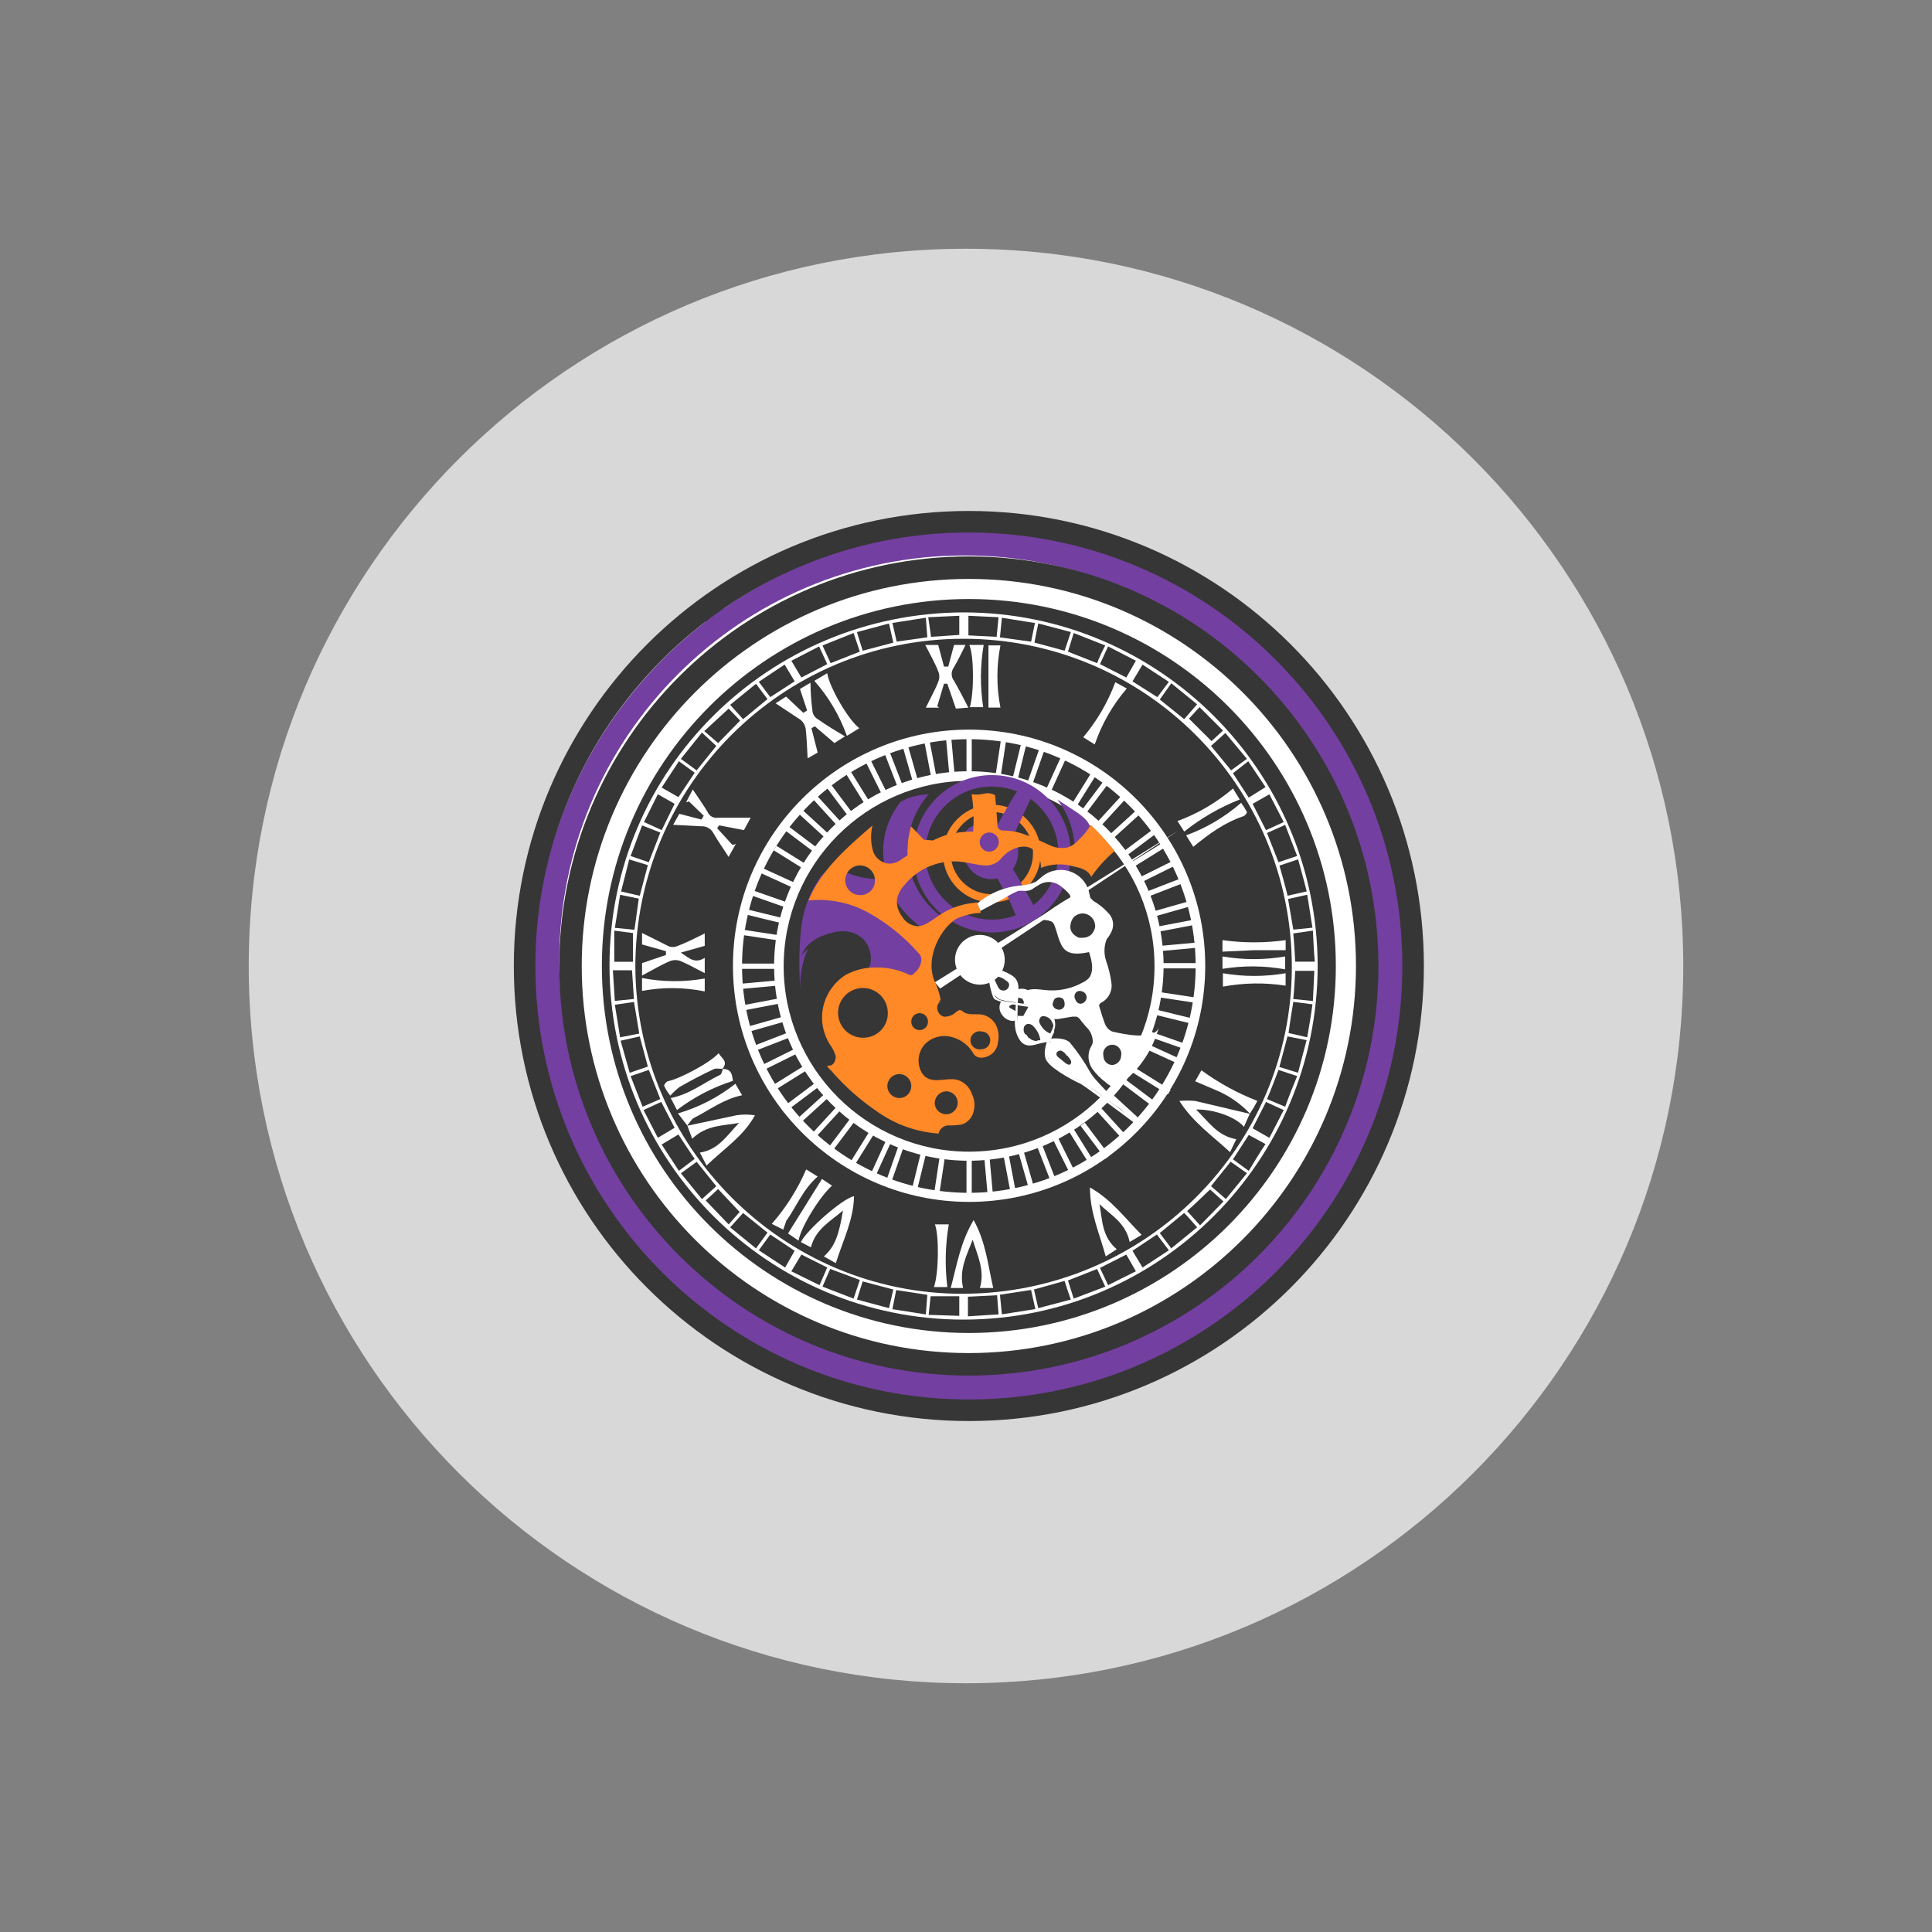 <?xml version="1.0" encoding="UTF-8"?> <svg xmlns="http://www.w3.org/2000/svg" id="_Слой_1" viewBox="0 0 400 400"><rect x="0" y="0" width="400" height="400" fill="#808080" stroke="none"/><defs><style>.cls-1{fill:#fff;}.cls-2{fill:#d8d8d8;}.cls-3{fill:#363636;}.cls-4{fill:#4a7a7e;}.cls-5{fill:#ff8827;}.cls-6{fill:#733fa0;}.cls-7{fill:#e89236;}.cls-8{fill:#eedbbe;}</style></defs><path class="cls-2" d="m200,51.5c82.02,0,148.5,66.49,148.5,148.5s-66.49,148.5-148.5,148.5S51.5,282.01,51.5,200,117.99,51.5,200,51.5"></path><path class="cls-7" d="m165.33,124.81l-4.26-8.42c14.31-4.38,29.21-6.52,44.18-6.34l-.2,6.94h4.26l1.39-5.85c.05-.56.3-1.09.69-1.49.58-.31,1.25-.39,1.88-.2l11.39,1.88c.81,0,1.57.37,2.08.99.31.57.39,1.25.2,1.88l-.99,6.24c-16.25-.3-32.79-7.23-48.35-2.48-10.4,3.17-18.72,11.09-29.03,14.46-1.19-1.29-2.57-2.78-2.77-4.56-.2-1.78.99-4.06,2.87-3.86,1.45,3.12,3.93,5.64,7.03,7.13"></path><path class="cls-6" d="m201.78,109.75c50.39,0,91.24,40.85,91.24,91.24s-40.85,91.24-91.24,91.24-91.24-40.85-91.24-91.24,40.85-91.24,91.24-91.24"></path><path class="cls-6" d="m109.25,215.75c.1,1.19.4,2.58,1.59,3.07,1.19.5,2.38-.5,3.66-.89,1.75-.66,3.73-.32,5.15.89,2.06,1.87,2.51,4.94,1.09,7.33-1.53,2.32-4.32,3.46-7.03,2.87-.22,1.51.39,3.02,1.59,3.96,2.3-1.93,5.01-3.32,7.93-4.06,2.69,6,5.97,11.7,9.81,17.04-2.99,2.19-5.71,4.72-8.12,7.53l25.16,23.38c.42-2.67,1.36-5.23,2.77-7.53-13.08-14.96-26.55-30.61-31.7-49.83-2.28-8.32-2.48-16.84-3.47-25.26-.69,2.08-.4,4.46-2.38,5.84-1.98,1.39-3.07.2-4.36.99-4.16,2.28-2.18,10.6-1.68,14.66"></path><path class="cls-6" d="m165.33,124.81l-4.26-8.42c14.31-4.38,29.21-6.52,44.18-6.34l-.2,6.94h4.26l1.39-5.85c.05-.56.3-1.09.69-1.49.58-.31,1.25-.39,1.88-.2l11.39,1.88c.81,0,1.57.37,2.08.99.31.57.39,1.25.2,1.88l-.99,6.24c-16.25-.3-32.79-7.23-48.35-2.48-10.4,3.17-18.72,11.09-29.03,14.46-1.19-1.29-2.57-2.78-2.77-4.56-.2-1.78.99-4.06,2.87-3.86,1.45,3.12,3.93,5.64,7.03,7.13"></path><path class="cls-6" d="m252.31,274.6l-3.57-4.86c-.37-.44-.59-1-.59-1.58.15-.57.55-1.04,1.09-1.29l6.54-4.86c.34-.28.75-.45,1.19-.5.69,0,1.09.69,1.39,1.29l3.17,5.75c2.07-1.21,3.79-2.96,4.95-5.05l-5.94-6.74,5.55-4.85c1.59,2.67,3.07,5.35,4.46,8.12,7.43-10.36,13.33-21.74,17.54-33.78l-7.63-3.67c1.04-2.14,1.65-4.46,1.78-6.83l7.73,2.57c1.2-9.73,1.87-19.52,1.98-29.32l-8.62.49c-1.44-3.75-2.51-7.63-3.17-11.59l6.24.4c.82.09,1.66-.09,2.38-.5,1.09-.99.3-2.97-.99-3.57-1.42-.37-2.93-.23-4.26.4-1.39.4-2.87.89-4.26.5l-1.49-4.75,6.84-1.49c.86-.37,1.84-.33,2.68.1.58.39.97,1,1.09,1.68,2.18,6.04,2.08,12.58,2.77,19.02.69,6.44,1.78,11.09,1.88,16.64-.16,6.49-1.23,12.93-3.17,19.12-4.06,13.87-10.01,27.84-20.7,37.55-8.52,7.73-19.42,12.18-28.83,18.72l-3.47-6.34,4.46-3.27,4.46,8.22"></path><path class="cls-1" d="m199.7,115c46.34,0,83.91,37.57,83.91,83.91s-37.57,83.91-83.91,83.91-83.91-37.57-83.91-83.91,37.57-83.91,83.91-83.91"></path><path class="cls-3" d="m200.59,105.79c-52.03,0-94.21,42.18-94.21,94.21s42.18,94.21,94.21,94.21,94.21-42.18,94.21-94.21-42.18-94.21-94.21-94.21m0,183.96c-49.57,0-89.75-40.18-89.75-89.75s40.18-89.75,89.75-89.75,89.75,40.18,89.75,89.75-40.18,89.75-89.75,89.75"></path><path class="cls-3" d="m200.59,115.2c-46.83,0-84.8,37.97-84.8,84.8s37.97,84.8,84.8,84.8,84.8-37.97,84.8-84.8c0-46.83-37.95-84.79-84.78-84.8h-.02Zm0,164.94c-44.26,0-80.15-35.88-80.15-80.14s35.88-80.14,80.15-80.14,80.15,35.88,80.15,80.14c-.06,44.24-35.9,80.09-80.15,80.14"></path><path class="cls-3" d="m200.59,124.02c41.97,0,75.98,34.02,75.98,75.98s-34.02,75.98-75.98,75.98-75.98-34.02-75.98-75.98,34.02-75.98,75.98-75.98"></path><path class="cls-1" d="m200.59,248.84c-27-.03-48.87-21.94-48.84-48.94.03-27,21.94-48.87,48.94-48.84,27,.03,48.87,21.94,48.84,48.94-.03,26.96-21.88,48.81-48.84,48.84h-.1Zm0-95.8c-25.93,0-46.96,21.02-46.96,46.96s21.02,46.96,46.96,46.96,46.96-21.02,46.96-46.96-21.02-46.96-46.96-46.96"></path><path class="cls-1" d="m200.59,240.32c-22.27,0-40.32-18.05-40.32-40.32s18.05-40.32,40.32-40.32,40.32,18.05,40.32,40.32c-.05,22.25-18.07,40.27-40.32,40.32m0-78.66c-21.2.03-38.37,17.24-38.34,38.44.03,21.2,17.24,38.37,38.44,38.34,21.2-.03,38.37-17.24,38.34-38.44-.03-21.16-17.18-38.31-38.34-38.34h-.1Z"></path><path class="cls-1" d="m272.81,199.9c0,40.49-32.82,73.31-73.31,73.31s-73.31-32.82-73.31-73.31,32.89-73.11,73.51-73.11c40.33.11,73,32.78,73.11,73.11m-73.41,67.96c37.64-.1,68.06-30.41,68.06-67.66,0-37.53-30.44-67.95-67.97-67.95-37.52,0-67.94,30.42-67.95,67.95.2,37.35,30.71,67.76,67.86,67.66m7.63.2l.4,4.06,6.93-1.09-.89-3.96-6.44.99Zm-58.35-21.89l-2.57,2.38,4.75,4.95,2.28-2.57-4.46-4.75Zm116.2-25.26l3.86,1.19c.6-2.38,1.19-4.46,1.78-6.74l-3.96-.79-1.68,6.34Zm-19.71,30.22l-5.05,4.16,2.38,3.17,5.35-4.36c-.89-.99-1.69-1.98-2.68-2.97m17.14-23.58l3.77,1.59c.79-2.18,1.58-4.16,2.48-6.34l-3.86-1.29c-.79,2.08-1.49,3.96-2.38,6.04m0-55.08l2.38,6.04,3.86-1.29-2.48-6.44-3.77,1.69Zm9.41,19.61c-.4-2.38-.69-4.56-1.09-6.84l-3.96.89c.4,2.18.69,4.16,1.09,6.34l3.96-.4Zm-21,53.5l3.07,2.67,4.36-5.35-3.37-2.38-4.06,5.05Zm-21.89-111.94l-6.54-2.58-1.19,3.86,6.04,2.38c.48-1.26,1.04-2.48,1.68-3.66m-75.59,15.55l-2.38-2.48-5.05,4.66,2.87,2.48,4.56-4.66Zm94.61-3.37l-5.35-4.36-2.38,3.37,5.05,4.06,2.68-3.07Zm-26.15,123.24c-.5-1.39-.89-2.58-1.29-3.86l-6.34,1.78.89,3.86,6.74-1.78Zm-44.28,0l6.64,1.78.89-3.86-6.34-1.68-1.19,3.77Zm73.31-114.62l4.16,5.05,3.27-2.38-4.46-5.35-2.97,2.67Zm-118.38,59.54l-1.09-6.54-3.96.59,1.09,6.74,3.96-.79Zm4.36,13.57l-2.38-6.04-3.77,1.29,2.48,6.34,3.67-1.59Zm84.4,37.55l1.19,3.77,6.54-2.48c-.6-1.29-1.19-2.48-1.69-3.66l-6.04,2.38Zm-62.21-120.36l-2.38-3.17-5.35,4.36,2.68,2.97,5.05-4.16Zm33.09,123.34l-6.44-.99-.79,3.96,6.93,1.09.3-4.06Zm-59.54-82.62l1.68-6.34-3.86-1.19-1.68,6.64,3.86.89Zm26.45,69.74l-5.05-4.06-2.68,2.97,5.35,4.36,2.38-3.27Zm-26.65-69.15l-3.86-.79-1.09,6.84,4.06.4.89-6.44Zm8.72,56.86l4.36,5.35,2.97-2.67-4.06-5.05-3.27,2.38Zm37.64-108.18l6.34-1.68-.89-3.96-6.64,1.78,1.19,3.86Zm34.87-1.88l.79-3.86-6.84-1.09-.4,4.06,6.44.89Zm-79.35,87.97l-1.68-6.24-3.96.89,1.88,6.64,3.76-1.29Zm132.45-35.37l3.96-.89c-.59-2.38-1.19-4.46-1.78-6.64l-3.86,1.29c.6,2.18,1.19,4.16,1.68,6.24m-88.56-50.53l-1.29-3.86-6.44,2.58,1.68,3.66,6.04-2.38Zm-33.78,24.57l4.06-5.05-2.97-2.77-4.36,5.45,3.27,2.38Zm77.47-28.63l-6.74-1.78c-.3,1.49-.59,2.68-.79,3.96l6.24,1.68,1.29-3.86Zm-87.38,47.65l2.38-6.14-3.77-1.48-2.38,6.34,3.77,1.29Zm42.4,90.35l1.29-3.86-6.14-2.28-1.59,3.66,6.44,2.48Zm14.96-140.97l-6.93,1.09.89,3.86,6.34-.89-.3-4.06Zm78.95,86.88c.4-2.38.79-4.46,1.09-6.84l-3.96-.5c-.4,2.28-.69,4.26-.99,6.44l3.86.89Zm-17.34,33.98l-2.77-2.48c-1.68,1.59-3.17,3.07-4.75,4.46l2.68,2.97,4.85-4.95Zm-7.13-99.96l4.66,4.65,2.38-2.18-4.86-4.86-2.18,2.38Zm-53.99-21l.59,4.06,5.84-.4v-3.96l-6.44.3Zm35.56,9.71l5.45,2.77,1.98-3.47-5.75-2.97-1.68,3.66Zm38.04,92.33l-3.67-1.68-2.77,5.45,3.47,1.98,2.97-5.75Zm-6.44-63.4l2.77,5.45,3.67-1.68-2.97-5.75-3.47,1.98Zm-60.73,106v-4.06h-5.94l-.4,3.86,6.34.2Zm-58.15-37.55l-3.47,2.08,3.57,5.45,3.27-2.48c-1.19-1.68-2.18-3.27-3.37-5.05m65.98,33.29l-6.04.3v4.06l6.34-.4-.3-3.96Zm35.56-127l-5.45-3.57-2.08,3.47,5.15,3.27,2.38-3.17Zm-5.45,121.26l5.45-3.57-2.48-3.27-5.05,3.37,2.08,3.47Zm-72.02-3.47l-5.05-3.37-2.38,3.27,5.45,3.57,1.98-3.47Zm94.01-93.82l3.47-2.18-3.57-5.35-3.17,2.48,3.27,5.05Zm0,77.27c1.19-1.98,2.28-3.77,3.47-5.55l-3.47-1.88-3.27,5.05,3.27,2.38Zm-92.62-102.14l5.35-2.77-1.68-3.66-5.75,2.97,2.08,3.47Zm-1.39.79l-2.08-3.47-5.35,3.57,2.38,3.17,5.05-3.27Zm70.64,122.15l-1.98-3.47-5.45,2.77,1.68,3.57,5.75-2.87Zm-98.97-98.77l-2.87,5.75,3.67,1.68,2.67-5.45-3.47-1.98Zm70.14-32.59l.4-4.06-6.24-.3v4.06l5.84.3Zm-65.78,25.76l-3.57,5.45,3.47,1.98,3.37-5.05-3.27-2.38Zm-13.38,35.07v6.44h3.86v-5.94l-3.86-.5Zm144.64,14.56l.3-6.24h-3.96c-.1,1.98-.2,3.86-.4,5.84l4.06.4Zm-107.98,55.97l5.84,2.87,1.59-3.66-5.35-2.68-2.08,3.47Zm-32.59-56.37l-.4-5.95h-3.96l.4,6.34,3.96-.4Zm1.98,22.98l2.97,5.75,3.47-2.08-2.77-5.35-3.66,1.68Zm138.99-30.71c-.2-2.18-.3-4.16-.4-6.44l-4.06.59c.2,2.08.3,3.96.4,5.84h4.06Z"></path><path class="cls-1" d="m137.88,196.93l-4.95-1.39v-2.38l5.55,2.77c.62.22,1.29.18,1.88-.1,1.78-.69,3.57-1.59,5.55-2.57v2.57l-4.95,1.39c1.78,1.19,2.87,2.38,4.95,1.09v3.17c-1.78-.89-3.27-1.78-4.95-2.48-.73-.3-1.55-.3-2.28,0-1.88.79-3.66,1.88-5.75,2.97v-2.57l4.95-1.68v-.79Z"></path><path class="cls-1" d="m155.42,169.29l-1.39,2.58-5.15-.99-.4.59,3.17,3.47.69-.2-1.49,2.67c-1.19-1.88-2.28-3.37-3.17-4.95-.51-.93-1.52-1.48-2.57-1.39l-5.75-.3,1.29-2.28,4.56,1.19.5-.79-3.07-2.97-.6.2,1.39-2.67c1.19,1.78,2.18,3.17,3.07,4.66.36.86,1.26,1.35,2.18,1.19h6.74Z"></path><path class="cls-1" d="m168,150.76l1.29,5.05-2.08,1.19c-.1-2.28-.2-4.26-.4-6.14-.13-.69-.48-1.31-.99-1.78l-5.25-3.47,2.18-1.39,3.57,3.37.79-.49-1.49-4.46,2.18-1.29c.02,1.92.15,3.84.4,5.75.04.74.45,1.41,1.09,1.78,1.68,1.19,3.47,2.28,5.65,3.57l-2.18,1.39-4.06-3.47-.69.4Z"></path><path class="cls-1" d="m197.52,133.53h2.38c-.89,1.78-1.59,3.27-2.48,4.75-.55.82-.51,1.9.1,2.68.99,1.68,1.88,3.47,2.97,5.55l-2.58.2-1.78-5.15h-.69l-1.39,4.66.4.3h-2.77c.89-1.88,1.88-3.57,2.57-5.35.3-.7.3-1.48,0-2.18-.69-1.78-1.68-3.47-2.68-5.45h2.68l1.19,4.46h.89l1.19-4.46Z"></path><path class="cls-1" d="m258.74,230.61l-1.19,2.68c-1.78-2.08-6.34-3.67-9.91-3.57,2.57,2.48,4.36,5.45,8.32,6.14l-1.29,2.68c-3.76-3.47-7.63-6.14-10.5-10.6,1.09-.1,2.18-.1,3.27,0l11.39,2.68h-.1Z"></path><path class="cls-1" d="m176.82,247.65c-.1,4.95-2.28,9.11-3.77,13.87l-2.48-1.39c2.38-2.08,3.17-4.75,3.96-9.51-2.48,2.18-5.65,3.77-6.64,7.63l-2.08-1.09c1.19-2.48,8.62-9.02,11-9.51"></path><path class="cls-1" d="m142.24,233.09l10.2-2.18c1.28-.2,2.58-.2,3.86,0-2.38,4.36-6.44,6.93-10.01,10.4l-1.39-2.68c3.96-.59,5.75-3.77,8.12-6.14-3.27.59-6.74.4-9.71,3.27l-.99-2.68h-.1Z"></path><path class="cls-1" d="m199.4,266.67h-2.57c1.29-4.75,1.98-9.41,4.75-14.07,2.57,4.66,2.97,9.41,4.06,14.07h-2.77c1.09-3.66-.5-6.73-1.49-10-1.19,3.17-2.87,6.14-1.98,10"></path><path class="cls-1" d="m227.64,249.33c.59,3.27.5,6.74,3.57,9.31l-2.28,1.48c-1.29-4.75-3.27-9.02-3.27-14.27,4.56,2.58,7.23,6.34,10.7,9.81l-2.48,1.49c-.79-3.96-3.86-5.55-6.24-7.83"></path><path class="cls-1" d="m200.69,133.53h2.97c-.73,4.26-.76,8.61-.1,12.88h-2.77c.89-2.87.89-10.6-.1-12.88"></path><path class="cls-1" d="m196.14,266.47h-2.77c.99-2.97,1.09-10.5.2-12.98h2.87c-.74,4.29-.84,8.66-.3,12.98"></path><path class="cls-1" d="m253.1,197.03v-2.38c4.34.6,8.74.6,13.08,0v2.08h-6.64l-6.44.3Z"></path><path class="cls-1" d="m266.17,201.49v2.58c-4.31-.67-8.69-.6-12.98.2v-2.77c4.29.74,8.68.74,12.98,0"></path><path class="cls-1" d="m255.28,163.25l1.39,2.28c-4.14,1.63-8.01,3.86-11.49,6.64l-1.39-2.18c4.2-1.54,8.09-3.83,11.49-6.74"></path><path class="cls-1" d="m247.06,175.33l-1.49-2.38c4.18-1.52,8.04-3.81,11.39-6.74.44.6.84,1.23,1.19,1.88.1.2-.4.79-.69.89-3.86,1.29-7.04,3.57-10.4,6.34"></path><path class="cls-1" d="m258.84,230.61c-2.08-2.2-4.61-3.93-7.43-5.05l-3.96-1.69,1.29-2.28c3.57,2.61,7.47,4.75,11.59,6.34-.47.92-1,1.82-1.58,2.68h.1Z"></path><path class="cls-1" d="m165.33,256.86l-2.18-1.48,7.03-11.29,2.08,1.39c-2.48,2.18-6.44,8.52-6.93,11.39"></path><path class="cls-1" d="m149.57,221.3c1.98,0,1.98,1.29,2.18,2.48-4.18,1.33-8.1,3.38-11.59,6.04l-1.29-2.48c3.96-.79,6.84-3.17,10.11-4.75.4-.1.5-.79.69-1.29h-.1Z"></path><path class="cls-1" d="m171.27,139.37c.4,2.87,4.46,9.81,6.64,11.39l-2.57,1.59c-1.5-4.19-3.79-8.06-6.74-11.39l2.68-1.59Z"></path><path class="cls-1" d="m159.78,253.4c2.95-3.37,5.36-7.18,7.13-11.29l2.38,1.48c-3.07,2.68-4.36,6.14-6.44,9.11-.1,0-.1.1-.1.2l-.59,1.68-2.38-1.19Z"></path><path class="cls-1" d="m226.65,154.13l-2.38-1.49c2.85-3.39,5.1-7.24,6.64-11.39l2.38,1.29c-2.93,3.41-5.18,7.34-6.64,11.59"></path><path class="cls-1" d="m142.34,233.09l-1.98-2.57c4.32-1.26,8.36-3.35,11.89-6.14l1.39,2.38c-3.86.79-6.74,3.07-9.91,4.66-.59.3-.99,1.09-1.48,1.68h.1Z"></path><path class="cls-1" d="m149.67,221.3c-.69,0-1.49-.2-1.98.1-2.38,1.09-4.75,2.38-7.03,3.67-.68.54-1.31,1.13-1.88,1.78-.52-.63-.95-1.33-1.29-2.08.11-.37.36-.69.69-.89,2.58-.5,9.02-3.96,10.6-5.84.59,1.09,2.08,1.68.79,3.27h.1Z"></path><path class="cls-1" d="m253.1,200.59v-2.57c4.29.74,8.68.74,12.98,0v2.67c-4.29-.77-8.68-.81-12.98-.1"></path><path class="cls-1" d="m145.91,202.58v2.68c-4.28-.87-8.69-.91-12.98-.1v-2.67c4.28.83,8.68.86,12.98.1"></path><path class="cls-1" d="m207.13,146.5h-2.48v-12.88h2.48c-.84,4.25-.84,8.63,0,12.88"></path><rect class="cls-1" x="200.1" y="152.05" width="1.09" height="8.54"></rect><rect class="cls-1" x="200.1" y="239.33" width="1.09" height="8.54"></rect><rect class="cls-1" x="239.9" y="199.4" width="8.54" height="1.09"></rect><rect class="cls-1" x="152.72" y="199.5" width="8.54" height="1.09"></rect><rect class="cls-1" x="196.18" y="152.18" width="1.09" height="8.54" transform="translate(-13.24 18.28) rotate(-5.15)"></rect><rect class="cls-1" x="204.11" y="239.09" width="1.09" height="8.54" transform="translate(-21.01 19.34) rotate(-5.15)"></rect><rect class="cls-1" x="239.88" y="195.47" width="8.52" height="1.08" transform="translate(-16.77 22.94) rotate(-5.2)"></rect><rect class="cls-1" x="152.99" y="203.31" width="8.52" height="1.08" transform="translate(-17.83 15.1) rotate(-5.2)"></rect><rect class="cls-1" x="192.03" y="152.71" width="1.09" height="8.54" transform="translate(-25.93 38.74) rotate(-10.77)"></rect><rect class="cls-1" x="208.39" y="238.3" width="1.09" height="8.54" transform="translate(-41.63 43.3) rotate(-10.77)"></rect><rect class="cls-1" x="239.34" y="191.09" width="8.52" height="1.08" transform="translate(-31.57 49) rotate(-10.79)"></rect><rect class="cls-1" x="153.64" y="207.35" width="8.52" height="1.08" transform="translate(-36.13 33.24) rotate(-10.79)"></rect><rect class="cls-1" x="187.98" y="153.96" width="1.09" height="8.54" transform="translate(-36.23 57.91) rotate(-15.95)"></rect><rect class="cls-1" x="211.92" y="237.88" width="1.09" height="8.54" transform="translate(-58.37 67.72) rotate(-15.95)"></rect><rect class="cls-1" x="238.11" y="187.69" width="8.52" height="1.08" transform="translate(-42.28 73.56) rotate(-15.89)"></rect><rect class="cls-1" x="154.27" y="211.51" width="8.52" height="1.08" transform="translate(-52.01 51.52) rotate(-15.89)"></rect><polygon class="cls-1" points="182.9 155.36 183.92 154.96 187 162.92 185.99 163.32 182.9 155.36"></polygon><polygon class="cls-1" points="214.44 236.62 215.46 236.23 218.55 244.19 217.53 244.58 214.44 236.62"></polygon><rect class="cls-1" x="236.24" y="183.44" width="8.5" height="1.08" transform="translate(-50.2 99.22) rotate(-21.16)"></rect><rect class="cls-1" x="155.76" y="215.04" width="8.52" height="1.08" transform="translate(-67.12 72.44) rotate(-21.2)"></rect><rect class="cls-1" x="180.77" y="156.46" width="1.09" height="8.54" transform="translate(-52.6 97.52) rotate(-26.44)"></rect><polygon class="cls-1" points="217.66 235.21 218.64 234.73 222.44 242.38 221.46 242.86 217.66 235.21"></polygon><rect class="cls-1" x="235.55" y="179.81" width="8.52" height="1.08" transform="translate(-55.18 125.42) rotate(-26.4)"></rect><rect class="cls-1" x="157.41" y="218.65" width="8.52" height="1.08" transform="translate(-80.59 94.73) rotate(-26.4)"></rect><rect class="cls-1" x="176.96" y="158.71" width="1.09" height="8.54" transform="translate(-59.29 118.28) rotate(-31.87)"></rect><rect class="cls-1" x="223.17" y="232.81" width="1.09" height="8.54" transform="translate(-91.45 153.85) rotate(-31.87)"></rect><rect class="cls-1" x="233.43" y="176.47" width="8.52" height="1.08" transform="translate(-57.64 152.33) rotate(-31.9)"></rect><rect class="cls-1" x="159.2" y="222.63" width="8.52" height="1.08" transform="translate(-93.24 120.08) rotate(-31.9)"></rect><rect class="cls-1" x="173.68" y="161.95" width="1.09" height="8.54" transform="translate(-64.9 137.91) rotate(-36.9)"></rect><rect class="cls-1" x="226.18" y="231.88" width="1.09" height="8.54" transform="translate(-96.38 183.45) rotate(-36.9)"></rect><rect class="cls-1" x="231.13" y="174.34" width="8.52" height="1.08" transform="translate(-57.85 176.2) rotate(-36.87)"></rect><rect class="cls-1" x="161.19" y="226.84" width="8.52" height="1.08" transform="translate(-103.33 144.73) rotate(-36.87)"></rect><polygon class="cls-1" points="167.9 164.98 168.71 164.25 174.46 170.57 173.65 171.3 167.9 164.98"></polygon><polygon class="cls-1" points="226.62 229.52 227.42 228.78 233.17 235.1 232.36 235.83 226.62 229.52"></polygon><rect class="cls-1" x="228.66" y="170.08" width="8.52" height="1.08" transform="translate(-54.19 201.14) rotate(-42.29)"></rect><rect class="cls-1" x="164.13" y="228.8" width="8.52" height="1.08" transform="translate(-110.5 173) rotate(-42.29)"></rect><rect class="cls-1" x="167.84" y="166.23" width="1.09" height="8.54" transform="translate(-71.08 179.53) rotate(-47.52)"></rect><rect class="cls-1" x="232.16" y="225.22" width="1.09" height="8.54" transform="translate(-93.7 246.11) rotate(-47.52)"></rect><rect class="cls-1" x="225.84" y="167.29" width="8.52" height="1.08" transform="translate(-49.09 224.09) rotate(-47.5)"></rect><rect class="cls-1" x="166.94" y="231.59" width="8.52" height="1.08" transform="translate(-115.61 201.53) rotate(-47.5)"></rect><rect class="cls-1" x="165.17" y="169.35" width="1.09" height="8.54" transform="translate(-72.64 201.81) rotate(-53.08)"></rect><rect class="cls-1" x="234.89" y="221.72" width="1.09" height="8.54" transform="translate(-86.67 278.46) rotate(-53.08)"></rect><rect class="cls-1" x="222.48" y="164.39" width="8.52" height="1.08" transform="translate(-41.29 247.25) rotate(-53.1)"></rect><rect class="cls-1" x="170.12" y="234.12" width="8.52" height="1.08" transform="translate(-117.97 233.24) rotate(-53.1)"></rect><rect class="cls-1" x="163.55" y="173.57" width="1.09" height="8.55" transform="translate(-73.6 223.21) rotate(-58.11)"></rect><rect class="cls-1" x="237.9" y="219.6" width="1.09" height="8.55" transform="translate(-77.61 308.05) rotate(-58.11)"></rect><rect class="cls-1" x="220.09" y="163.03" width="8.53" height="1.08" transform="translate(-33.14 267.42) rotate(-58.06)"></rect><polygon class="cls-1" points="175.59 241.35 180.1 234.11 181.02 234.68 176.51 241.92 175.59 241.35"></polygon><rect class="cls-1" x="160.36" y="177.46" width="1.09" height="8.54" transform="translate(-71.27 252.52) rotate(-65.44)"></rect><rect class="cls-1" x="239.73" y="213.71" width="1.09" height="8.54" transform="translate(-57.87 345.9) rotate(-65.44)"></rect><rect class="cls-1" x="214.38" y="159.67" width="8.52" height="1.08" transform="translate(-17.83 292.7) rotate(-65.49)"></rect><rect class="cls-1" x="178.23" y="238.94" width="8.52" height="1.08" transform="translate(-111.11 306.2) rotate(-65.49)"></rect><rect class="cls-1" x="158.12" y="181.65" width="1.09" height="8.51" transform="translate(-69.32 274) rotate(-70.65)"></rect><rect class="cls-1" x="240.21" y="210.81" width="1.09" height="8.51" transform="translate(-41.94 370.95) rotate(-70.65)"></rect><polygon class="cls-1" points="212.31 163.21 215.12 155.2 216.14 155.56 213.33 163.57 212.31 163.21"></polygon><polygon class="cls-1" points="183.16 245.4 185.97 237.39 186.99 237.75 184.18 245.76 183.16 245.4"></polygon><rect class="cls-1" x="157.74" y="185.44" width="1.09" height="8.54" transform="translate(-63.67 298.26) rotate(-76.22)"></rect><rect class="cls-1" x="242.53" y="206.22" width="1.09" height="8.54" transform="translate(-19.25 396.44) rotate(-76.22)"></rect><rect class="cls-1" x="206.8" y="157.17" width="8.52" height="1.08" transform="translate(7.58 325.08) rotate(-76.21)"></rect><rect class="cls-1" x="186.02" y="241.96" width="8.52" height="1.08" transform="translate(-90.59 369.47) rotate(-76.21)"></rect><rect class="cls-1" x="156.97" y="189.33" width="1.09" height="8.54" transform="translate(-57.52 320.29) rotate(-81.37)"></rect><rect class="cls-1" x="243.25" y="202.25" width="1.09" height="8.54" transform="translate(3.04 416.56) rotate(-81.37)"></rect><rect class="cls-1" x="202.94" y="156.39" width="8.52" height="1.08" transform="translate(21.06 338.35) rotate(-81.4)"></rect><rect class="cls-1" x="190.29" y="242.52" width="8.53" height="1.08" transform="translate(-74.92 398.99) rotate(-81.38)"></rect><path class="cls-6" d="m205.35,160.47c-9,.03-16.27,7.35-16.25,16.35.03,9,7.35,16.27,16.35,16.24,9-.03,16.27-7.34,16.25-16.34-.03-8.96-7.28-16.22-16.25-16.24h-.1Zm0,29.92c-7.61,0-13.77-6.16-13.77-13.77s6.16-13.77,13.77-13.77,13.77,6.16,13.77,13.77v.1c0,7.55-6.12,13.67-13.67,13.67h-.1Z"></path><path class="cls-5" d="m205.35,166.62c-5.58,0-10.11,4.52-10.11,10.11s4.53,10.1,10.11,10.1,10.11-4.52,10.11-10.1c.05-5.53-4.38-10.05-9.91-10.11h-.2Zm0,18.52c-4.7,0-8.52-3.81-8.52-8.52s3.82-8.52,8.52-8.52,8.52,3.82,8.52,8.52v.1c0,4.65-3.77,8.42-8.42,8.42h-.1Z"></path><path class="cls-5" d="m187.71,181.38c.99-.89,5.45-4.36,6.64-4.75-.03-.83.03-1.66.2-2.48l-3.27-.3c-.1-.1-3.37-3.57-3.57-3.57-.64,1.97-1.11,3.99-1.39,6.04,0,.79,1.29,4.26,1.39,5.05"></path><path class="cls-6" d="m187.91,175.93c.02-4.23,1.57-8.31,4.36-11.49-1.45.07-2.88.34-4.26.79l-1.39.69c-.38.29-.68.66-.89,1.09-2.58,3.69-3.48,8.29-2.48,12.68-.68.44-1.22,1.06-1.59,1.78-.07.2-.21.38-.4.5h-.5c-1.87-.13-3.71-.57-5.45-1.29-.96-.55-2.06-.83-3.17-.79-1.03.36-1.9,1.06-2.48,1.98-2.21,3.27-3.54,7.06-3.86,10.99-.38,3.95-.41,7.93-.1,11.89-.13-2.86.42-5.71,1.58-8.32l-1.29,1.29c.89-2.48,3.57-3.96,6.14-4.56,1.09-.35,2.24-.45,3.37-.3,1.85.23,3.46,1.39,4.26,3.07.77,1.64.73,3.54-.1,5.15.4.32.83.58,1.29.79,1.66,0,3.29.41,4.75,1.19,1.73,1.02,3.33,2.25,4.75,3.67-.35-.88-.46-1.84-.3-2.77.3-1.39.89-2.77,1.19-4.16.45-1.37.35-2.87-.3-4.16-.51-.77-1.19-1.42-1.98-1.88l-5.25-4.06c-1.09-.62-1.93-1.6-2.38-2.77-.59-1.68.49-3.47,1.78-4.75,1.72,4.41,4.81,8.16,8.82,10.7.94-1.13,2.08-2.07,3.37-2.77-4.7-3.18-7.52-8.49-7.53-14.17"></path><path class="cls-7" d="m179.79,202.18h.99c-.32-.09-.67-.09-.99,0"></path><path class="cls-6" d="m225.66,171.17c-.3-1.19-1.39-1.98-2.38-2.77l-4.36-2.87c2.29,2.99,3.54,6.64,3.57,10.4.02.27-.02.54-.1.79l3.17-1.09.2-2.97c.02-.5-.02-.99-.1-1.49"></path><path class="cls-6" d="m201.88,170.78c1.5-.59,3.16-.59,4.66,0,.69-1.39,1.48-2.68,2.28-4.06.79-1.39,1.98-3.57,2.87-3.76.89-.2.89,2.38,1.78,2.28l-3.77,8.02.99-.3c-.54.31-.96.8-1.19,1.39l.3-.5c.1-.2-.3-.2-.2,0,.07.15.17.28.3.4.61.42.95,1.14.89,1.88.09,1.34-.3,2.68-1.09,3.77.69,1.09,4.26,7.23,4.66,8.42-1.13.79-2.32,1.49-3.57,2.08-.2.1-2.28-5.35-2.48-5.45-.18-.12-.32-.29-.4-.49l-1.39-2.58c-1.94.44-3.96-.16-5.35-1.58-2.57-2.68-3.27-8.12.69-9.51"></path><path class="cls-4" d="m194.85,207.23c-.11,0-.2.09-.2.2.1,0,.3-.1.2-.2"></path><path class="cls-5" d="m225.85,170.78c-.68,1.13-1.52,2.16-2.48,3.07-.6.72-1.39,1.27-2.28,1.59-1.31.28-2.67.11-3.86-.5-2.97-1.29-5.95-2.97-9.11-2.97-.5,0-1.19,0-1.39-.5-.18-.18-.25-.44-.2-.69l-.5-6.14c-.72-.4-1.58-.51-2.38-.3-.81.19-1.65.22-2.48.1.4,2.56.5,5.15.3,7.73-1.87-.02-3.74.22-5.55.69-3.27,1.09-6.14,3.07-9.02,4.86-.75.64-1.69,1.03-2.68,1.09-1.73-.05-3.2-1.28-3.57-2.97-.4-1.63-.4-3.33,0-4.95-5.15,4.46-10.7,9.21-13.27,15.55,4.4-.46,8.84.48,12.68,2.67,3.85,2.18,7.29,5,10.2,8.32,1.09,1.09.2,3.17-.99,4.06-.13.21-.35.36-.6.4-.32,0-.63-.11-.89-.3-2-.87-4.16-1.31-6.34-1.29-2.25-.04-4.47.5-6.44,1.59-2.3,1.51-3.94,3.85-4.56,6.54-.59,2.69-.09,5.5,1.39,7.83.53.72.94,1.52,1.19,2.38.1.89-.5,2.08-1.39,1.98-.89-.1.2.79.49,1.09,2.89,3.34,6.23,6.27,9.91,8.72,3.64,2.49,7.88,3.96,12.29,4.26.2-.91.96-1.58,1.88-1.69.99.04,1.99-.03,2.97-.2,1.18-.4,2.07-1.37,2.38-2.58.35-1.22.25-2.52-.3-3.66-.42-1.31-1.4-2.36-2.68-2.87-2.08-.79-4.66.59-6.64-.5-.58-.34-1.03-.87-1.29-1.49-.83-1.81-.52-3.95.79-5.45,1.4-1.47,3.48-2.07,5.45-1.59,1.97.46,3.66,1.71,4.66,3.47.89,1.58,3.66.79,4.56-.79.27-.42.44-.89.49-1.39.3-1.19.19-2.44-.3-3.57-.54-1.13-1.56-1.96-2.77-2.28-1.39-.3-2.97.2-4.06-.59-.21-.23-.49-.37-.79-.4l-.59.3c-.67.7-1.61,1.09-2.58,1.09-.69-.15-1.24-.69-1.39-1.39-.19-.61,0-1.27.5-1.68h-.1c-.1-.1,0-.4.2-.3.2.1-.4-2.28-.99-3.47-1.78-3.57-.59-7.93,1.78-11.09.66-.88,1.47-1.65,2.38-2.28,1.61-.77,3.37-1.21,5.15-1.29,0-.5-.4-.99-.4-1.59.01-.14-.02-.28-.1-.4-.19-.18-.47-.22-.69-.1-2.87.23-5.62,1.26-7.93,2.97-1.19.79-2.48,1.88-3.96,1.88-1.32-.09-2.51-.83-3.17-1.98-.73-.93-1.12-2.09-1.09-3.27.14-1.19.66-2.3,1.48-3.17,2.96-3.71,7.68-5.57,12.38-4.85,1.39.2,2.77.59,4.16.69,1.46.15,2.9-.49,3.77-1.68.9-1,2.07-1.73,3.37-2.08.52-.13,1.05-.17,1.59-.1,1,.11,1.89.7,2.38,1.59.49.84.72,1.8.69,2.77,2.15-.84,4.52-.95,6.74-.3,1.49.3,3.17.79,3.66,2.18,1.38-1.99,3.01-3.79,4.86-5.35-1.52-1.94-3.17-3.76-4.95-5.45m-47.75,14.56c-1.7,0-3.07-1.38-3.07-3.07s1.37-3.07,3.07-3.07,3.07,1.38,3.07,3.07c.06,1.64-1.23,3.02-2.87,3.07h-.2Zm17.83,40.62c1.31,0,2.38,1.06,2.38,2.38s-1.06,2.38-2.38,2.38-2.38-1.06-2.38-2.38c.05-1.29,1.09-2.33,2.38-2.38m7.33-12.38c.98,0,1.78.8,1.78,1.78v.1c0,.98-.8,1.78-1.78,1.78-1.01.24-2.03-.39-2.26-1.4-.24-1.01.39-2.02,1.4-2.26.28-.07.58-.07.86,0m-24.47,1.29c-2.84.05-5.19-2.21-5.25-5.05-.05-2.84,2.21-5.19,5.05-5.25,2.84-.05,5.19,2.21,5.25,5.05v.2c0,2.79-2.26,5.05-5.05,5.05m7.53,12.48c-1.37.05-2.52-1.01-2.57-2.38-.05-1.37,1.01-2.52,2.38-2.57,1.36-.05,2.51,1.01,2.57,2.38v.2c-.05,1.29-1.08,2.33-2.38,2.38m5.84-15.85c.03.96-.73,1.76-1.68,1.78-.96.03-1.76-.73-1.78-1.68v-.1c0-.96.78-1.73,1.73-1.73s1.73.77,1.73,1.73m12.68-35.17c-1.1,0-1.98-.89-1.98-1.98s.89-1.98,1.98-1.98,1.98.89,1.98,1.98-.89,1.98-1.98,1.98"></path><path class="cls-1" d="m230.71,213.67c-.4-.06-.78-.23-1.09-.5-.41-.34-.71-.79-.89-1.29-.4-1.09-.79-2.28-1.09-3.37-.11-.18-.11-.41,0-.59.12-.18.29-.32.5-.4,1.4-.79,2.19-2.36,1.98-3.96-.21-1.55-.57-3.08-1.09-4.56-.51-1.48-.48-3.1.1-4.56.46-.53.82-1.14,1.09-1.78.5-1.27.19-2.72-.79-3.66-.88-.98-1.92-1.82-3.07-2.48l-.59-.59c-.1-.2-.1-.5-.2-.79-.56-3.29-3.67-5.51-6.97-4.95-1.09.18-2.1.66-2.94,1.38l-1.19.99c-1.06.48-2.2.74-3.37.79-3.21.31-6.25,1.59-8.72,3.66l.59,1.59,5.05-2.68c.76-.49,1.55-.92,2.38-1.29.79-.4,1.39-.1,2.28-.2.51-.05,1-.26,1.39-.59l1.29-.79c1.19-.62,2.61-.59,3.77.1.3.1,3.07,2.28,2.38,2.68-2.25,1.29-4.4,2.75-6.44,4.36.89.4,1.98.2,2.77.69.79.5,1.09,3.77,2.28,5.35,1.19,1.59,3.47,1.29,5.35.89.59,1.78,1.09,3.86,0,5.35-.4.42-.87.75-1.39.99-2.12,1.15-4.52,1.7-6.93,1.58-1.59-.1-3.07-.49-4.56,0,1.09.79.99,2.68,2.08,3.47,1.09.79,1.98.59,2.67,1.29.69.69.4.99.79,1.19h.89l2.97-.5h.89c.27.11.5.28.69.5.4.59.89,1.09,1.29,1.59.92.84,1.42,2.03,1.39,3.27-.1.49-.5.99-.69,1.58-.4,1.31-.18,2.73.59,3.86.81,1.1,1.77,2.07,2.87,2.87.37.36.81.63,1.29.79.82,0,1.6-.32,2.18-.89,3.64-2.89,6.25-6.89,7.43-11.39-.79,2.87-7.53,1.39-9.21.99m-10.3-5.45c-.2.63-.86.98-1.49.79-.5-.11-.88-.5-.99-.99.03-.42.17-.83.4-1.19.51-.44,1.27-.44,1.78,0,.19.26.29.57.3.89v.5Zm3.27-.4c-.46-.03-.86-.34-.99-.79-.21-.28-.28-.65-.2-.99.11-.59.68-.97,1.27-.85,0,0,0,0,.01,0,.07.01.14.03.21.06.63.15,1.06.74.99,1.39-.09.65-.63,1.15-1.29,1.19m2.28-14.36c-.48.46-1.12.7-1.78.69h-.79c-.4-.17-.77-.4-1.09-.69-.5-.45-.76-1.11-.69-1.78.04-.65.28-1.28.69-1.78.53-.52,1.24-.8,1.98-.79,1.13.09,2.09.88,2.38,1.98,0,.2.1.5.1.69-.08.63-.36,1.22-.79,1.68m6.14,25.26c-.1.98-.9,1.74-1.88,1.78-1-.05-1.78-.88-1.78-1.88-.24-1.01.39-2.03,1.4-2.27,1.01-.24,2.02.39,2.26,1.4.07.28.07.58,0,.86v.1Z"></path><path class="cls-1" d="m202.87,193.56c2.84,0,5.15,2.31,5.15,5.15s-2.31,5.15-5.15,5.15-5.15-2.31-5.15-5.15,2.31-5.15,5.15-5.15"></path><path class="cls-1" d="m235.27,232.79c-.4-.4-8.92-8.52-9.91-10.5-1.22-2.12-2.62-4.14-4.16-6.04-1.29-1.19-4.95-.5-6.34-.1-1.39.4-2.97.79-4.06-1.39-1.09-2.18-.59-3.96-.5-6.64.1-2.67.1-4.56-.3-5.05-1.44-.97-3-1.74-4.65-2.28v-.5c.2,0,4.06,1.09,4.95,2.38.89,1.29.5,2.48.4,5.45-.1,2.97,0,5.35.5,6.34.5.99,3.37,1.19,3.47,1.09.1-.1,5.15-1.39,6.84.3,1.61,1.94,3.04,4.03,4.26,6.24.89,1.78,9.71,10.2,9.81,10.3l-.3.4Z"></path><path class="cls-1" d="m209.71,211.39c-.87-.05-1.67-.48-2.18-1.19-.72-.84-.8-2.05-.2-2.97l.4.3c-.57,1.07-.17,2.4.9,2.98.48.26,1.04.33,1.58.19v.59l-.5.1Z"></path><line class="cls-8" x1="213.67" y1="210.9" x2="213.97" y2="211.1"></line><path class="cls-1" d="m210.4,209.51c.13.28.17.59.1.89,0,.29-.15.55-.4.69-.35.17-.77.13-1.09-.1l-1.09-.49c-.37-.37-.59-.87-.59-1.39-.05-.5-.05-.99,0-1.49,0-.1,0-.2.1-.2h.2c.77.04,1.54.17,2.28.4-.2.1-.89.3-.99.59-.1.3,1.39.79,1.49,1.09"></path><path class="cls-1" d="m235.27,232.79c-4.36-3.27-11.09-8.22-11.59-8.42-.5-.2-5.55-2.67-6.93-4.66-1.39-1.98.89-6.14.99-6.34.1-.2,1.19-2.38-.4-3.57-1.59-1.19-3.77-1.19-6.14-1.59-2.38-.4-4.76-.89-5.35-1.39-.59-.5-1.39-5.15-1.39-5.35h.5c.1,1.19.5,4.16,1.29,5.05.79.89,2.87.89,4.95,1.19,2.08.3,5.45.99,6.44,1.78.99.79.59,4.26.59,4.26,0,0-2.18,3.96-.99,5.75,1.19,1.78,6.14,4.26,6.64,4.36.5.1,7.53,5.45,11.69,8.52l-.3.4Z"></path><path class="cls-1" d="m214.46,208.42h-.5c.09-.7-.09-1.41-.5-1.98-.36-.96-1.37-1.5-2.38-1.29v.2h-.4v-.4c0-.1.1-.2.4-.2,1.21-.22,2.42.39,2.97,1.49.39.65.53,1.43.4,2.18m-3.57-3.77h-.1v.2l.1-.2Z"></path><path class="cls-1" d="m217.73,209.91c-.72-.89-1.83-1.38-2.97-1.29-.1.79-.99,1.29-1.68,1.59-.79.13-1.58.17-2.38.1-.12,1.12-.08,2.26.1,3.37.06.61.34,1.17.79,1.58l.69.4c1.01.31,2.09.28,3.07-.1l-.4-.2c-.3.3-.99.1-1.39-.1l-.69-.49-.4-.6h-.2c-.3-.4-.41-.9-.3-1.39.1-.51.58-.85,1.09-.79.25.04.49.14.69.3.97.86,1.58,2.07,1.68,3.37.48-.16.98-.23,1.49-.2.3-.4.5-.89.79-1.39-.86-.26-1.6-.82-2.08-1.59-.23-.29-.4-.63-.49-.99,0-.32.1-.64.3-.89.21-.21.51-.28.79-.2.62.09,1.16.45,1.49.99.29.56.49,1.16.59,1.78.34-1.12.12-2.34-.59-3.27"></path><path class="cls-1" d="m210.7,205.15v-.3c0,.59-.1,1.19-.1,1.78.37-.09.77-.02,1.09.2.2.3.4.69.2.99l2.48.69c-.06-.52-.23-1.03-.49-1.49-.21-.6-.55-1.14-.99-1.59-.62-.48-1.45-.6-2.18-.3"></path><path class="cls-1" d="m212.88,208.52v-.2h.2c.5-.08,1.02,0,1.48.2.28.09.51.31.59.59-.02.21-.09.42-.2.59l-.3.3c-.51.48-1.12.85-1.78,1.09-2.57,1.09-.4-1.58,0-2.58"></path><path class="cls-1" d="m206.83,204.66c.42.5,1.17.57,1.67.15.33-.28.49-.72.41-1.14-.15-.3-.4-.54-.69-.69-.48-.42-1.06-.69-1.68-.79l.59-.89c.75.02,1.47.34,1.98.89.53.4.97.9,1.29,1.49l.3.89c.12.93.08,1.86-.1,2.77v.2h-.4l-1.98-.3-1.19-.3c-.79-.43-1.38-1.14-1.68-1.98-.28-.87-.31-1.79-.1-2.68.1-1.19,1.39,2.38,1.59,2.38"></path><path class="cls-1" d="m220.9,218.62c-.27-.48-.68-.87-1.19-1.09-.5-.1-1.09.3-.99.79.04.19.15.37.3.5l1.59,1.29c.4.3.89.5,1.09.1.2-.4,0-.69-.2-.99s-.59-.59-.5-.89c0-.16.07-.3.2-.4.3-.4.69-.79,1.19-.59l.3.3c1.78,2.08,2.87,4.66,4.66,6.74.64.77,1.34,1.5,2.08,2.18.97.98,1.87,2.04,2.68,3.17-2.97-1.98-5.75-4.46-8.92-6.14-1.45-.59-2.85-1.32-4.16-2.18-1.34-.81-2.22-2.2-2.38-3.77-.1-1.25.83-2.35,2.09-2.45.45-.04.89.06,1.28.27,1.1.39,2,1.21,2.48,2.28"></path><polygon class="cls-1" points="193.56 203.37 194.65 204.66 243.98 171.96 193.56 203.37"></polygon></svg> 